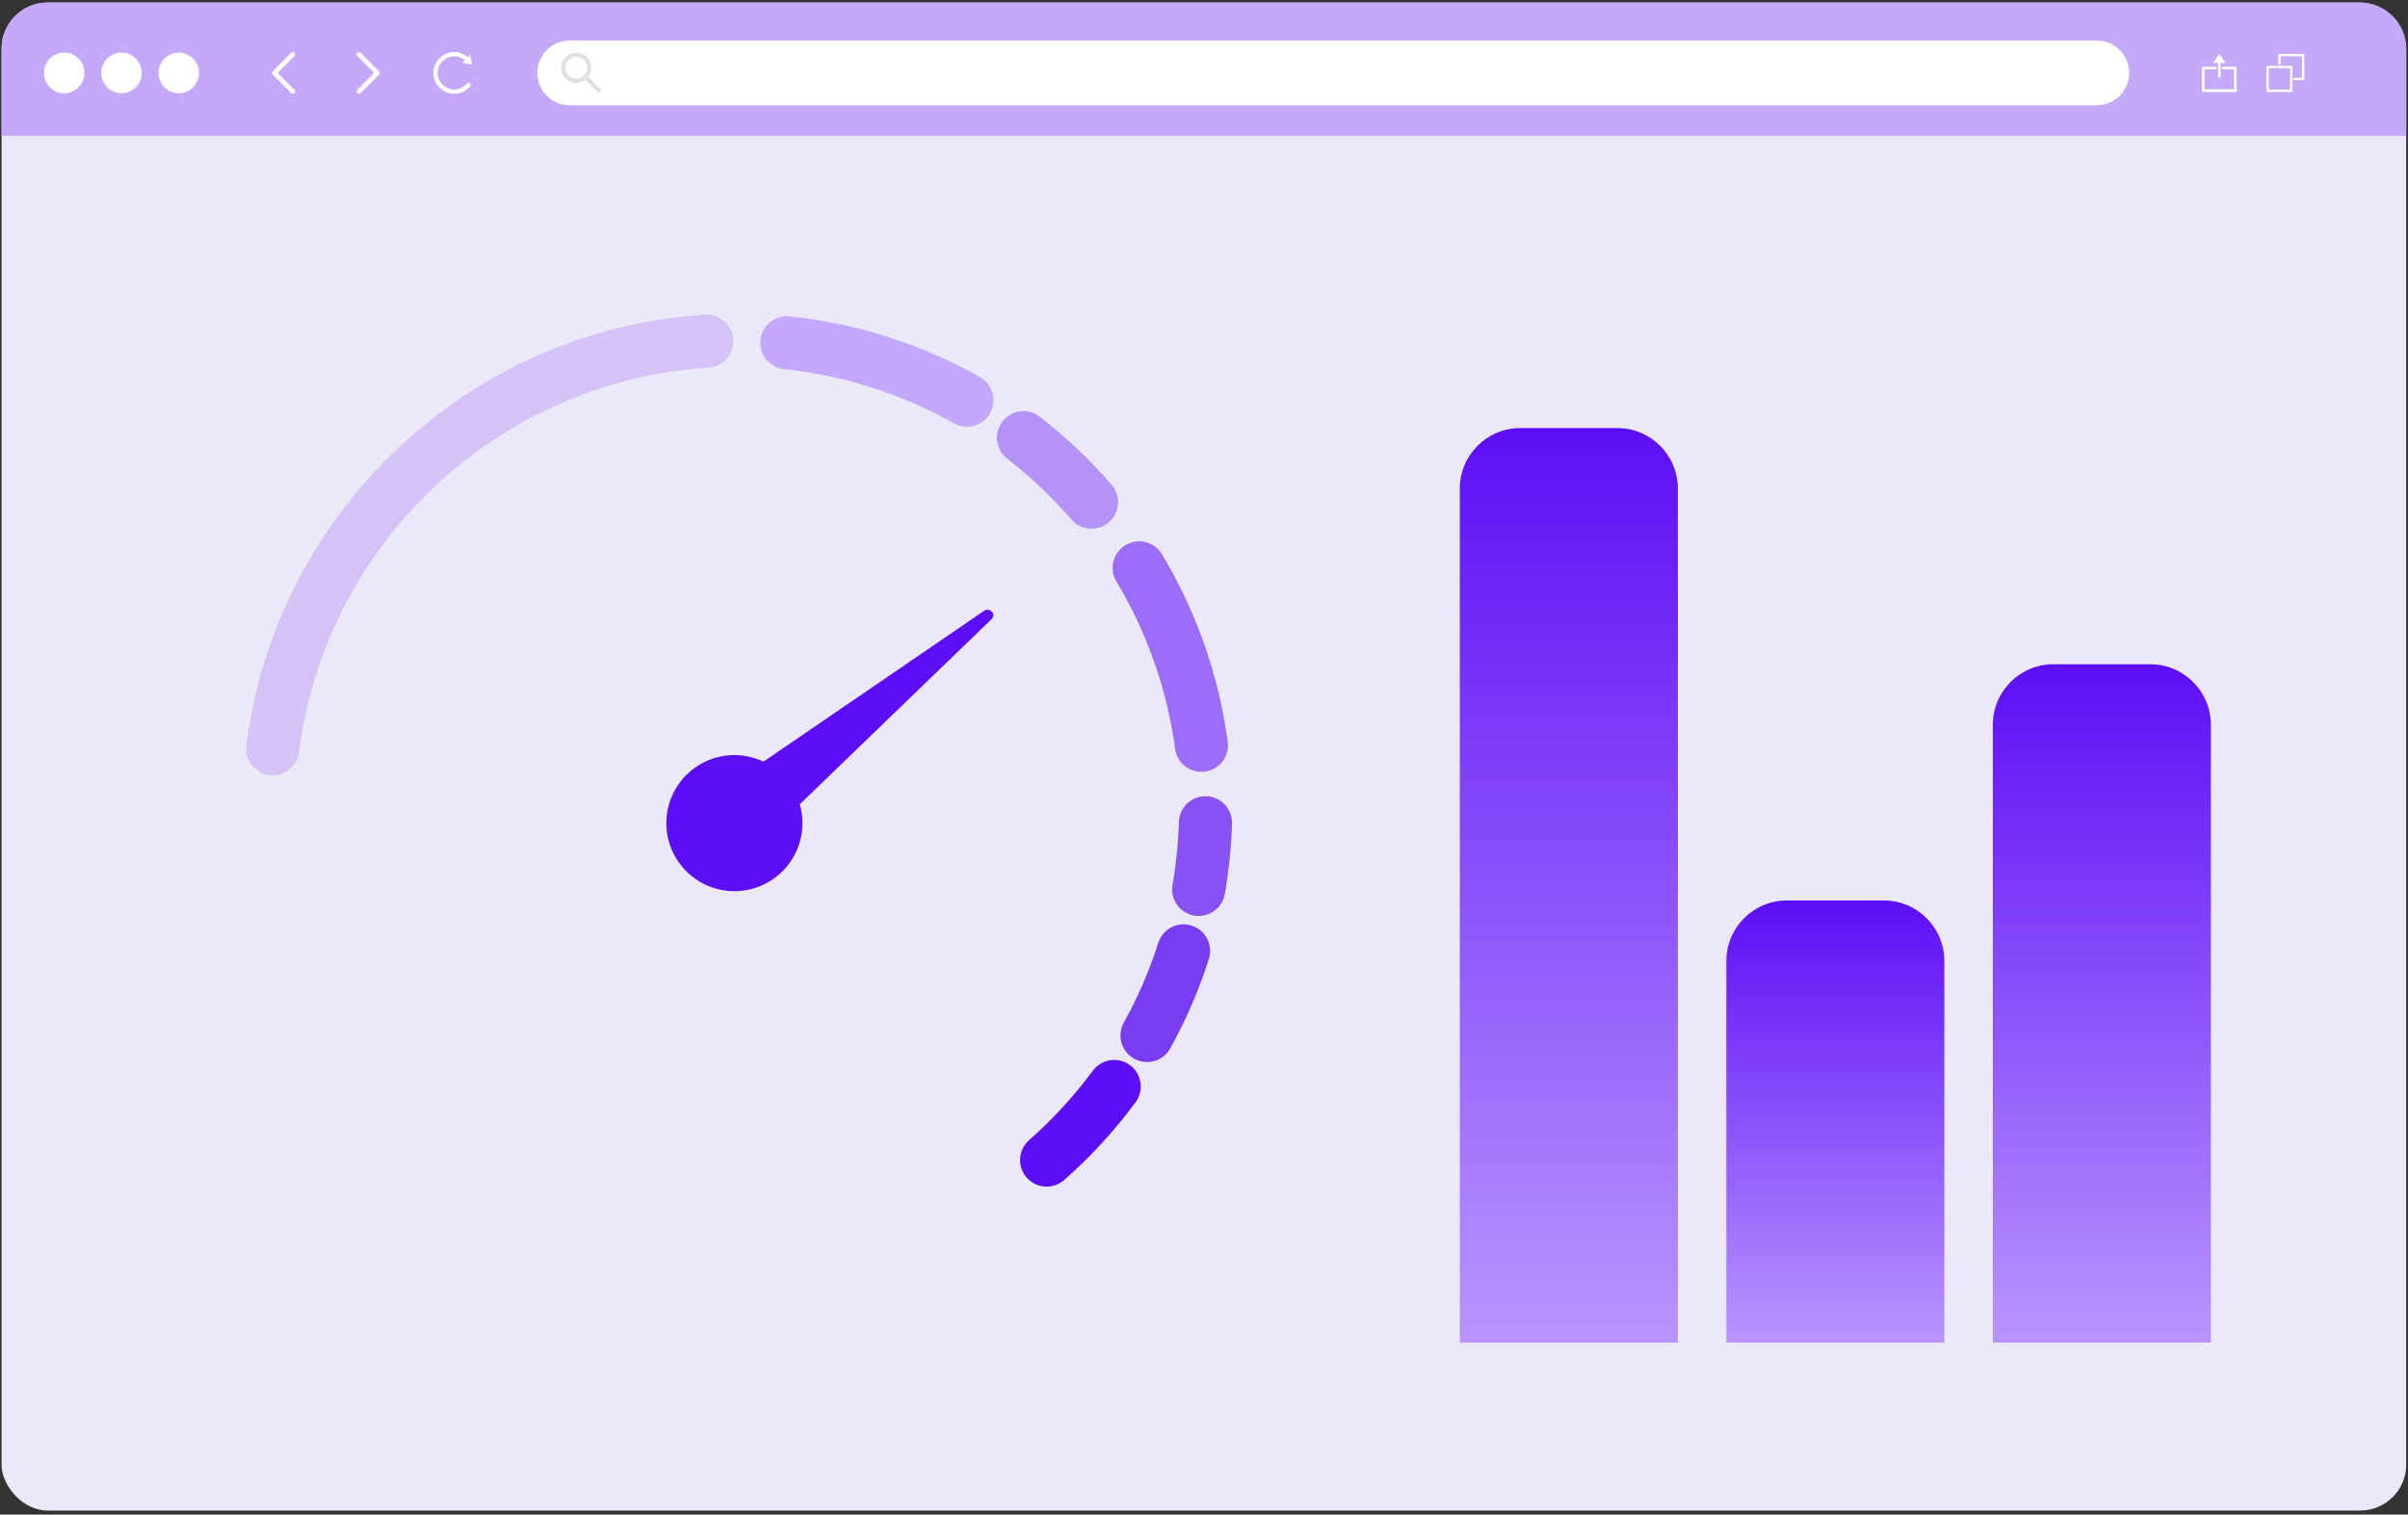 <svg width="558" height="351" viewBox="0 0 558 351" fill="none" xmlns="http://www.w3.org/2000/svg">
<rect x="0" y="0" width="558" height="351" fill="#333333" stroke="none"/>
<rect x="0.365" y="0.599" width="557.222" height="349.462" rx="10.654" fill="#EBE9F8"/>
<path d="M0.365 11.253C0.365 5.369 5.136 0.599 11.02 0.599H546.933C552.817 0.599 557.587 5.369 557.587 11.253V31.496H0.365V11.253Z" fill="#C4A8F9"/>
<path d="M46.118 16.901C46.118 19.506 44.02 21.619 41.432 21.619C38.843 21.619 36.745 19.506 36.745 16.901C36.745 14.297 38.843 12.184 41.432 12.184C44.02 12.184 46.118 14.297 46.118 16.901Z" fill="white"/>
<path d="M28.153 21.619C30.742 21.619 32.84 19.506 32.84 16.901C32.84 14.296 30.742 12.184 28.153 12.184C25.565 12.184 23.466 14.296 23.466 16.901C23.466 19.506 25.565 21.619 28.153 21.619Z" fill="white"/>
<path d="M14.875 21.618C17.463 21.618 19.562 19.506 19.562 16.901C19.562 14.296 17.463 12.184 14.875 12.184C12.286 12.184 10.188 14.296 10.188 16.901C10.188 19.506 12.286 21.618 14.875 21.618Z" fill="white"/>
<path d="M87.837 17.285L83.564 21.583C83.46 21.692 83.321 21.741 83.185 21.741C83.048 21.741 82.906 21.689 82.805 21.583C82.593 21.369 82.593 21.026 82.805 20.812L86.692 16.901L82.805 12.99C82.593 12.776 82.593 12.433 82.805 12.219C83.014 12.008 83.359 12.008 83.567 12.219L87.84 16.517C88.048 16.728 88.048 17.074 87.84 17.285H87.837Z" fill="white"/>
<path d="M63.2 17.285L67.472 21.583C67.576 21.691 67.715 21.741 67.852 21.741C67.988 21.741 68.13 21.688 68.231 21.583C68.443 21.369 68.443 21.026 68.231 20.812L64.344 16.901L68.231 12.989C68.443 12.775 68.443 12.433 68.231 12.219C68.023 12.008 67.678 12.008 67.469 12.219L63.197 16.517C62.988 16.728 62.988 17.074 63.197 17.285H63.2Z" fill="white"/>
<path d="M105.251 21.741C106.68 21.741 108.022 21.109 108.944 20.004C109.121 19.793 109.092 19.477 108.883 19.301C108.674 19.125 108.361 19.154 108.184 19.362C107.454 20.238 106.387 20.742 105.254 20.742C104.234 20.742 103.274 20.344 102.553 19.617C101.831 18.891 101.434 17.927 101.434 16.898C101.434 14.78 103.147 13.054 105.254 13.054C106.17 13.054 107.039 13.385 107.724 13.974L107.138 14.563L109.399 14.944L108.979 12.708L108.425 13.268C107.552 12.495 106.437 12.058 105.254 12.058C103.926 12.058 102.724 12.6 101.854 13.479C100.984 14.358 100.442 15.565 100.442 16.901C100.442 18.193 100.944 19.409 101.851 20.323C102.761 21.238 103.967 21.741 105.254 21.741H105.251Z" fill="white"/>
<path d="M485.971 9.409H131.93C127.836 9.409 124.518 12.763 124.518 16.9C124.518 21.036 127.836 24.39 131.93 24.39H485.971C490.065 24.39 493.383 21.036 493.383 16.9C493.383 12.763 490.065 9.409 485.971 9.409Z" fill="white"/>
<path d="M139.205 20.769L136.289 17.83C137.324 16.465 137.225 14.504 135.985 13.259C134.637 11.9 132.44 11.9 131.092 13.259C129.739 14.616 129.739 16.825 131.092 18.181C132.33 19.43 134.278 19.529 135.634 18.489L138.556 21.425C138.736 21.61 139.025 21.61 139.208 21.425C139.394 21.243 139.394 20.95 139.208 20.771L139.205 20.769ZM135.333 17.528C134.341 18.521 132.73 18.521 131.741 17.528C130.753 16.529 130.753 14.909 131.741 13.915C132.73 12.922 134.338 12.922 135.333 13.915C136.321 14.909 136.321 16.529 135.333 17.528Z" fill="#E0E0E0"/>
<path d="M517.999 15.468H514.895V16.092H517.689V20.692H510.86V16.092H513.654V15.468H510.55C510.379 15.468 510.24 15.609 510.24 15.782V21.006C510.24 21.182 510.379 21.319 510.55 21.319H517.999C518.173 21.319 518.309 21.182 518.309 21.006V15.782C518.309 15.609 518.173 15.468 517.999 15.468Z" fill="white"/>
<path d="M515.738 14.58H514.585V17.698C514.585 17.871 514.448 18.011 514.275 18.011C514.101 18.011 513.964 17.871 513.964 17.698V14.58H512.814L514.275 12.485L515.738 14.58Z" fill="white"/>
<path d="M530.95 15.245H525.463C525.312 15.245 525.191 15.368 525.191 15.521V21.044C525.191 21.196 525.312 21.319 525.463 21.319H530.95C531.104 21.319 531.222 21.196 531.222 21.044V15.521C531.222 15.368 531.104 15.245 530.95 15.245ZM530.678 20.768H525.736V15.796H530.678V20.768Z" fill="white"/>
<path d="M533.698 12.482H528.211C528.057 12.482 527.938 12.605 527.938 12.758V14.97H528.486V13.033H533.428V18.005H531.503V18.556H533.703C533.854 18.556 533.976 18.436 533.976 18.281V12.758C533.976 12.605 533.854 12.482 533.703 12.482H533.698Z" fill="white"/>
<path d="M170.554 315.348C240.707 315.348 297.577 258.478 297.577 188.326C297.577 118.173 240.707 61.303 170.554 61.303C100.402 61.303 43.532 118.173 43.532 188.326C43.532 258.478 100.402 315.348 170.554 315.348Z" stroke="#EBE9F8" stroke-width="8.421" stroke-miterlimit="10" stroke-linecap="round"/>
<path d="M62.34 189.797C63.035 221.272 77.123 249.449 99.153 268.84" stroke="#EBE9F8" stroke-width="12.312" stroke-miterlimit="10" stroke-linecap="round"/>
<path d="M163.756 79.049C111.737 82.409 69.701 122.405 63.193 173.501" stroke="#D5C3F7" stroke-width="12.312" stroke-miterlimit="10" stroke-linecap="round"/>
<path d="M224.077 92.751C211.501 85.662 197.377 81.01 182.33 79.427" stroke="#C4A8FB" stroke-width="12.312" stroke-miterlimit="10" stroke-linecap="round"/>
<path d="M252.939 116.364C248.19 110.885 242.913 105.881 237.171 101.44" stroke="#B492F6" stroke-width="12.312" stroke-miterlimit="10" stroke-linecap="round"/>
<path d="M278.399 172.718C276.394 157.847 271.381 143.934 263.985 131.605" stroke="#9C6DF8" stroke-width="12.312" stroke-miterlimit="10" stroke-linecap="round"/>
<path d="M277.766 206.11C278.646 201.08 279.173 195.926 279.332 190.676" stroke="#8851F3" stroke-width="12.312" stroke-miterlimit="10" stroke-linecap="round"/>
<path d="M265.797 239.968C269.236 233.777 272.085 227.217 274.266 220.366" stroke="#7A3CF1" stroke-width="12.312" stroke-miterlimit="10" stroke-linecap="round"/>
<path d="M242.536 268.84C248.34 263.731 253.59 258.014 258.19 251.788" stroke="#5D0EF5" stroke-width="12.312" stroke-miterlimit="10" stroke-linecap="round"/>
<path d="M170.18 206.523C178.887 206.523 185.945 199.465 185.945 190.757C185.945 182.05 178.887 174.992 170.18 174.992C161.473 174.992 154.414 182.05 154.414 190.757C154.414 199.465 161.473 206.523 170.18 206.523Z" fill="#5D0EF5"/>
<path d="M228.007 141.583L163.383 185.762C162.742 186.199 162.649 187.05 163.178 187.597L172.272 197.028C172.801 197.575 173.734 197.593 174.283 197.058L229.813 143.449C230.964 142.337 229.35 140.659 228.007 141.577L163.383 185.755C162.742 186.193 162.649 187.044 163.178 187.591L172.272 197.022C172.801 197.569 173.734 197.587 174.283 197.052L229.813 143.443C230.964 142.33 229.35 140.653 228.007 141.571V141.583Z" fill="#5D0EF5"/>
<g clip-path="url(#clip0_0_1)">
<path d="M338.28 113.235C338.28 105.483 344.564 99.199 352.316 99.199H374.773C382.525 99.199 388.809 105.483 388.809 113.235V311.138H338.28V113.235Z" fill="url(#paint0_linear_0_1)"/>
<path d="M461.794 167.974C461.794 160.222 468.078 153.938 475.83 153.938H498.287C506.038 153.938 512.322 160.222 512.322 167.974V311.138H461.794V167.974Z" fill="url(#paint1_linear_0_1)"/>
<path d="M400.037 222.713C400.037 214.961 406.321 208.677 414.073 208.677H436.53C444.282 208.677 450.566 214.961 450.566 222.713V311.138H400.037V222.713Z" fill="url(#paint2_linear_0_1)"/>
</g>
<defs>
<linearGradient id="paint0_linear_0_1" x1="363.544" y1="99.199" x2="363.544" y2="311.138" gradientUnits="userSpaceOnUse">
<stop stop-color="#5D0EF5"/>
<stop offset="1" stop-color="#B995FF"/>
</linearGradient>
<linearGradient id="paint1_linear_0_1" x1="487.058" y1="153.938" x2="487.058" y2="311.138" gradientUnits="userSpaceOnUse">
<stop stop-color="#5D0EF5"/>
<stop offset="1" stop-color="#B995FF"/>
</linearGradient>
<linearGradient id="paint2_linear_0_1" x1="425.302" y1="208.677" x2="425.302" y2="311.138" gradientUnits="userSpaceOnUse">
<stop stop-color="#5D0EF5"/>
<stop offset="1" stop-color="#B995FF"/>
</linearGradient>
<clipPath id="clip0_0_1">
<rect width="190.885" height="249.835" fill="white" transform="translate(329.859 61.303)"/>
</clipPath>
</defs>
</svg>
